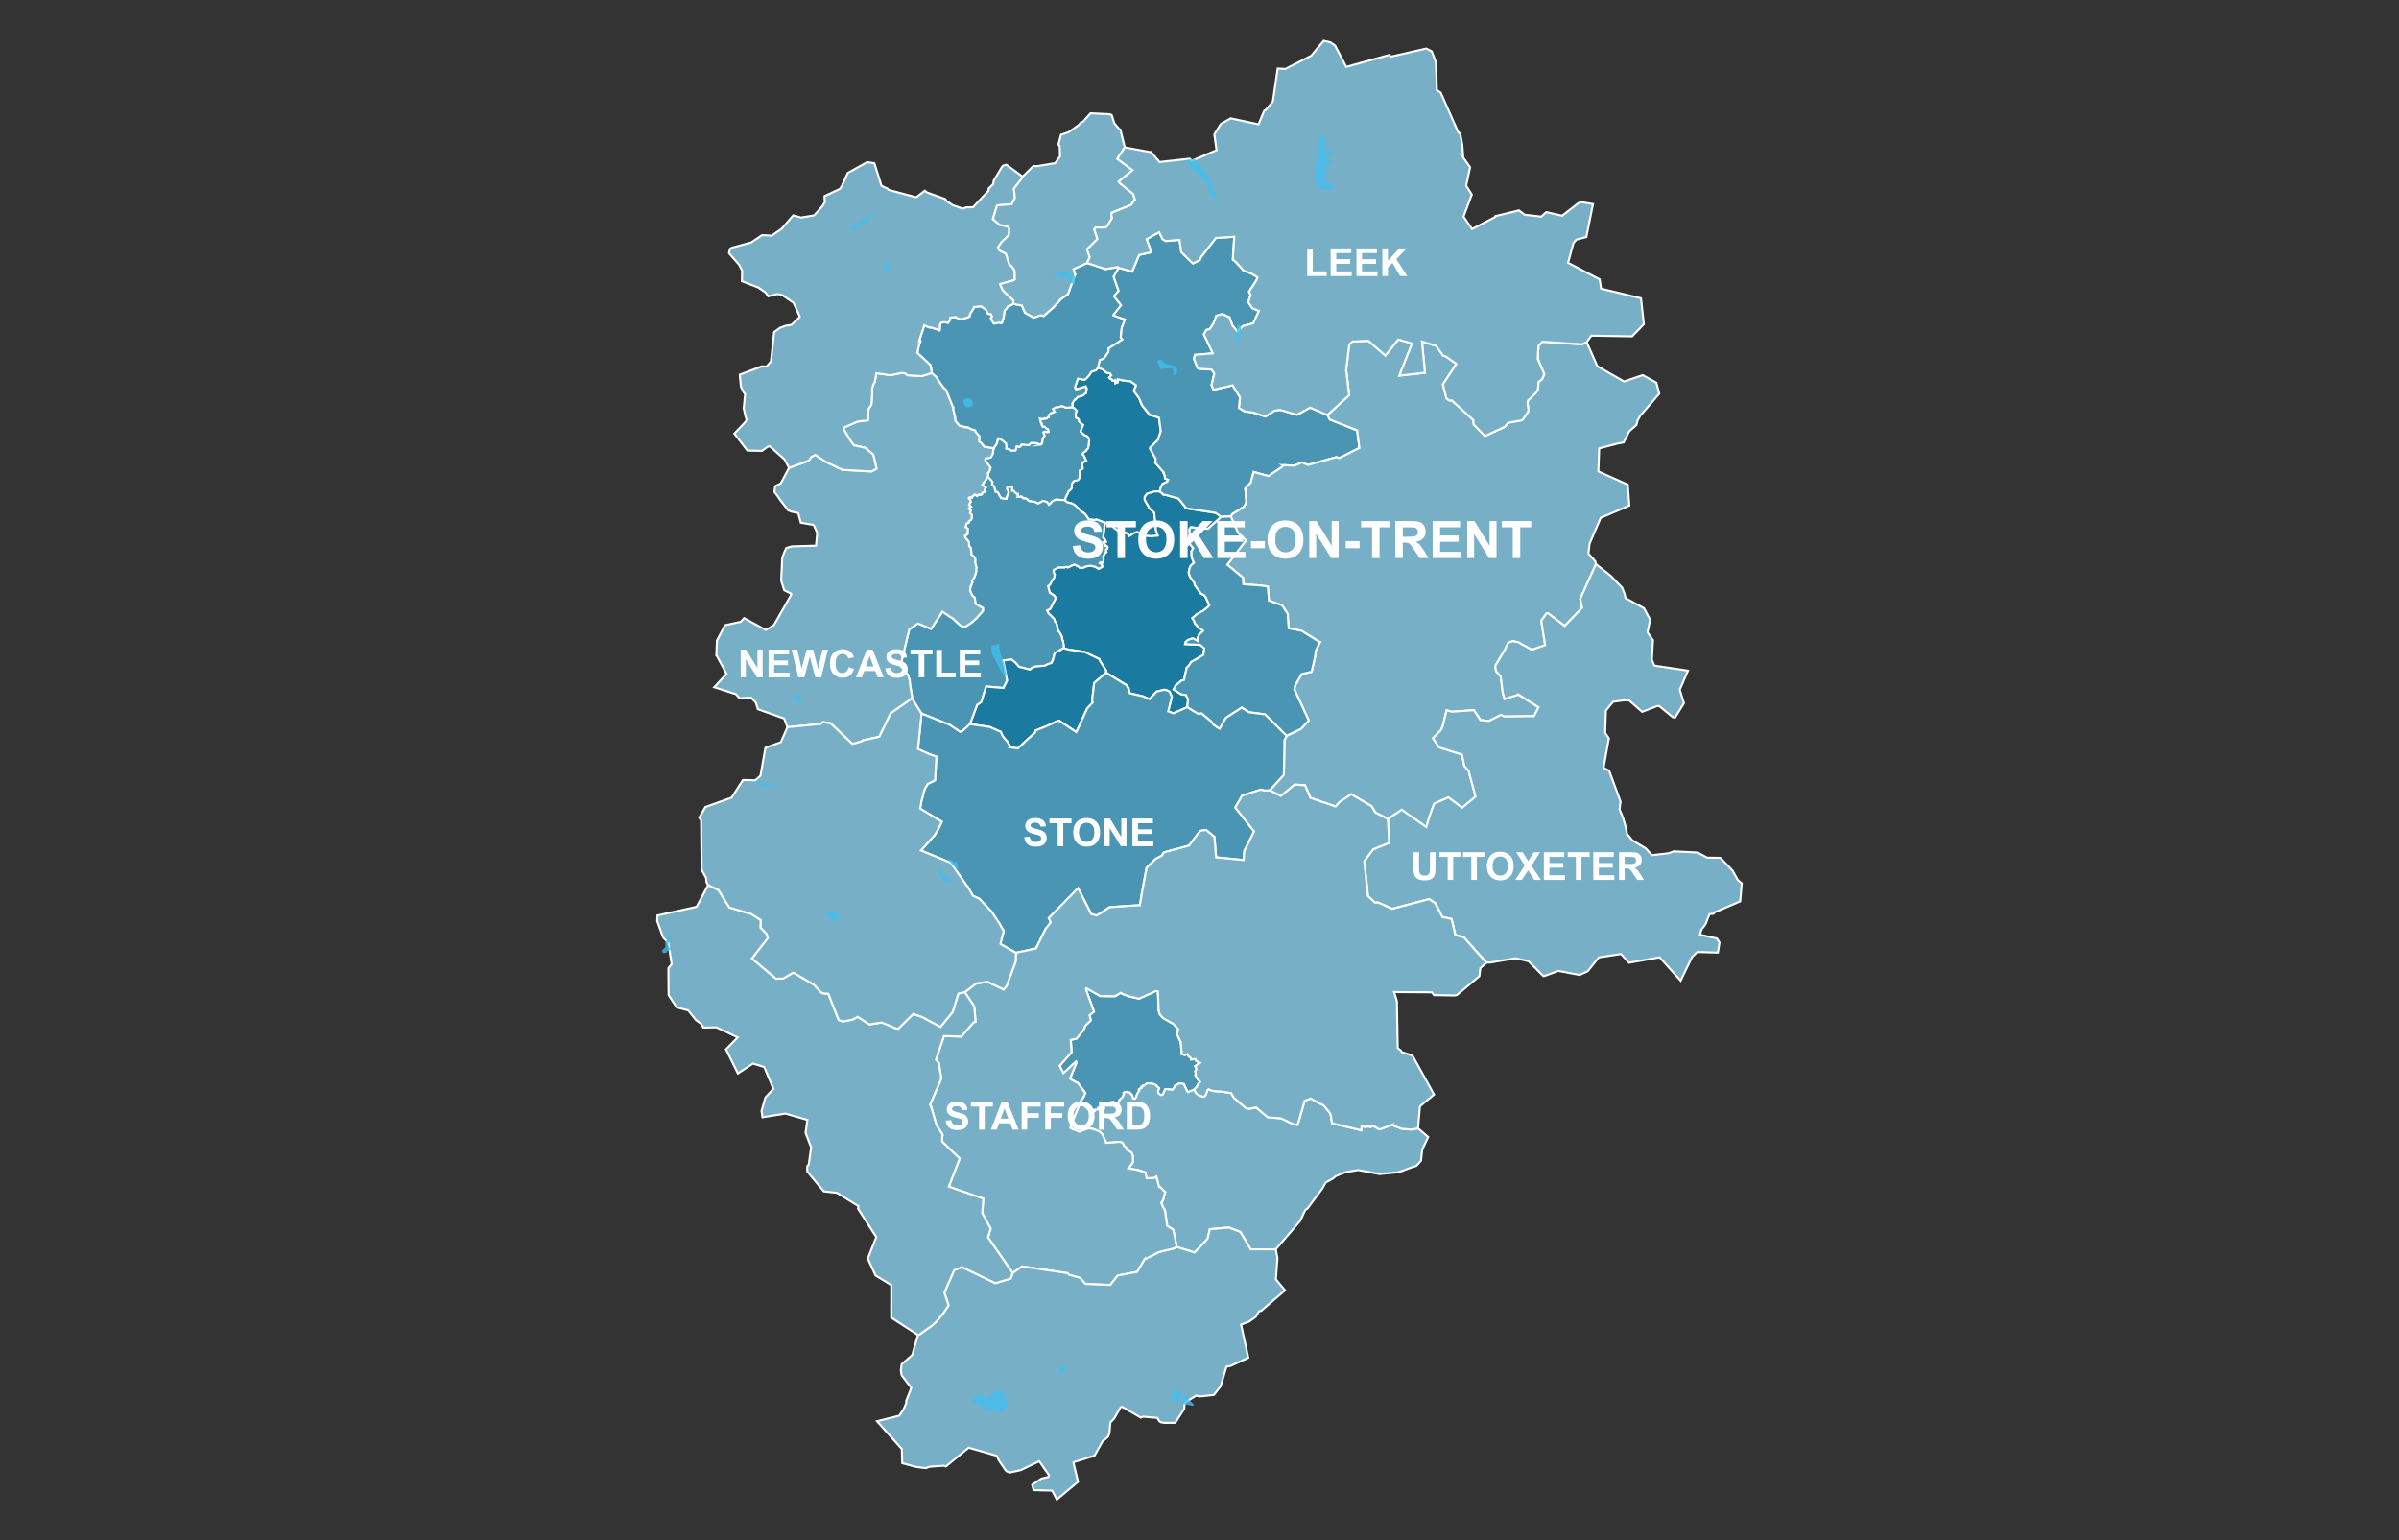 <?xml version="1.0" encoding="UTF-8"?><svg id="cars-clouds" xmlns="http://www.w3.org/2000/svg" width="380" height="244" viewBox="0 0 380 244"><rect x="0" y="0" width="380" height="244" fill="#333333" stroke="none"/><defs><style>.cls-1{fill:#1b7aa0;}.cls-1,.cls-2,.cls-3{stroke:#fff;stroke-miterlimit:10;stroke-width:.325px;}.cls-4{isolation:isolate;}.cls-5{fill:#fff;}.cls-5,.cls-6{stroke-width:0px;}.cls-2{fill:#4995b3;}.cls-6{fill:#42beee;opacity:.8;}.cls-3{fill:#76afc6;}</style></defs><g id="districtpaths"><path id="ST-01_districtpath" class="cls-2" d="m164.713,70.425l.064-.025.182-.142.107-.114.095-.714.298-.365-.2-.587.294-.103.078.034.172.033.285-.026-.088-.412-.161-.086-.028.001-.034.007-.352-.343-.179.053-.074-.022-.036-.09-.16-.217.033-.208-.059-.035-.104-.136-.121-.633.519.11.061-.046.476-.083.203-.177.152-.018-.014-.276.305-.377.041-.012.044.031.542-.227-.288-.433.448-.261.608-.084.363-.157.004.002.046.039.688.262.134-.03.711-.056.049-.013.362.176.4.409-.179.435.03.611.442.27.086.4.009.009.624.518-.422,1.05.642.575.036.025.221.048.311.241.03.107.133.311-.071.75.025.106-.083.215-.032.271-.22.199-.087.208-.407.277-.178.227.005.031.235.254.346.778-.441.223-.211.251.094.772-.409.272-.082.036-.007.009.066.753-.057.12-.031.125.011.156-.124.245-.182.147-.558.101-.343.452-.027.624.01.064-.075.115-.068.073-.365.316-.369.805-.085.137-.065.236-.004.21-1.51-.078-.01-.003-.555.277-.001.003-.088.06-.114.217-.305.258-.272-.364-.05-.042-.547-.205-.127.011-.012.015-.703.395h-.003l-.649-.311-.247.029-.112-.021h-.001l-.288-.07-.164-.015-.331-.342-.307-.104-.096.041-.213-.034-.087-.127-.053-.101-.206-.071-.045.004-.056.07-.408.01-.001-.484-.129-.002-.233-.153-.259-.335-.257-.017.039-.593-.731-.043-.127.33.318.546-.096.243-.035.025-.066.062-.188.723-.002.004-.04.015-.815-.128-.18-.31-.016-.008-.329-.602-.124-.072-.222-.009-.256-.89-.31-.22.055-.479-.434-.523-.261-.179-.007-.696.2-.202.214-.664-.84-1.123.015-.121.036-.202.798-.143.333-.536.145-.963.026-.01.512-.783.051-.411.173-.368.656.34.587.521.042.567-.023.222.581.139.198.183.661-.042.127-.368.009-.219.121-.092.36.142.082-.047.066-.024.013-.016.133-.269.039-.045.458.046.034-.016.292.043.412.029.219-.264.084-.08.006-.001.763.009.228.036.418.217Z"/><path id="ST-02_districtpath" class="cls-1" d="m181.348,78.692l-.031.472.021.044.763,1.34.757.688-.004.19.063.642.041.237.151,1.699.299.847-.112.022-.924.076-1-.067-1.196-.579-.377.068-.927.552-.144-.226-.154-.183-.013-.012-.938-.293-.463-.035-.157-.154-.496-.35-.161-.162-.134-.186-.03-.021-.577-.307-.105-.038-.147-.074-.339-.086-.243-.077-1.066-.422-.286.081-.962-.085-.558-.832-.429-.327-.284-.183-.012-.017-.268-.325-.416-.392-.276-.225-.41-.223-.709-.181-.319-.202-.026-.139-.003-.015.004-.21.065-.236.085-.137.369-.805.365-.316.068-.073.075-.115-.01-.064.027-.624.343-.452.558-.101.182-.147.124-.245-.011-.156.031-.125.057-.12-.066-.753.007-.009.082-.036.409-.272-.094-.772.211-.251.441-.223-.346-.778-.235-.254-.005-.031.178-.227.407-.277.087-.208.22-.199.032-.271.083-.215-.025-.106.071-.75-.133-.311-.03-.107-.311-.241-.221-.048-.036-.025-.642-.575.422-1.05-.624-.518-.009-.009-.086-.4-.442-.27-.03-.611.179-.435-.4-.409-.362-.176.064-.222-.035-.343.395-.625.11-.014.33-.38.002.001.592-.217.086.013.339-.197.081-.109.241-.141.108-.697-.098-.154-.058-.186-1.505.472-.062-.033-.088-.144-.007-.277.434-1.263,1.02.182.25-.164.512-.541.335-.558.78-.281.295-.376.752.293.671.575.246-.031.093.048.162.043.168.32-.333.332.028.083.251.154.127.019.128.24.05.023.412-.128-.007.486.339-.116.049-.503.781.186.083-.002.719.112.349-.01.928.645.006.096-.344.83.839,1.128.469,1.14,1.226,1.542.179.002,1.273.421.295,2.144-.458,1.376-1.238,1.238-.012.161.891,1.566.002.383-.087.247,1.388,1.577-.058.073.18.346-.004.003.094.538.491.188-.148.294-.788.381-.306.659-.117.529-.764-.018-.01.001-1.241.376-.341.466Z"/><path id="ST-03_districtpath" class="cls-1" d="m178.402,108.514l-3.203-1.949.009-.359-.869-1.325-.227-.477-2.291-1.119-.532-.042-.051-.04-.638-.084-.689-.121-.547-.062-.432-.114-.451-.152.002-.477-.131-.652-.099-.222-.023-.314-.081-.234-.41-.732-.136-.07-.144-.631.017-.1-.151-.485.005-.018-.248-.288-.07-.342-.938-.941-.242-.471.486-.19.016-.017.915-1.769-.309-.406-.667-.423-.266-1.048.188-.132.206-.225.161-.357.004-.023.376-.53.114-.444-.004-.16-.173-.284.016-.358-.001-.02.682-.406.239-.016.005-.001.034.004.053-.01.72.01.213-.101.008-0.0.029.005.257.082.042-.004.013-.003.67-.327.334-.116.671.346.058.043.132.15.395.001.161-.044.189-.096.117-.078.737-.131.277.026.392.11.054.007.059-.013.601.361.562-.321.018-.056-.094-.177-.002-.14-.348-.196.145-.15.345.056.058-.035.067-.342.001-.048.023-.081-.028-.071-.038-.287.014-.058-.008-.124.17-.193.072-.214.262-.226-.093-.212.02-.139.169-.17.036-.008.051-.253-.029-.058-.037-.034-.276-.08-.018-.165.001-.014-.206-.118-.131-.298.422-.091-.206-.457-.043-.017-.127-.135-.048-.022.269-2.377.339.086.147.074.105.038.577.307.03.021.134.186.161.162.496.35.157.154.463.035.938.293.013.012.154.183.144.226.927-.552.377-.068,1.196.579 1.0.067.924-.076.112-.022-.299-.847-.151-1.699-.041-.237-.063-.642.004-.19-.757-.688-.763-1.34-.021-.044.031-.472.341-.466,1.241-.376.01-.001.764.018.213.142.38.357.157-.013,2.201.608,1.164,1.443-.005.101,4.737.737.897.631-2.111,1.906-2.718-.244-.211.308.042.738-.214,1.137.138.359.638.777-.289.484.028.798.03.168.284.751.069.098-.536.464-.214.561-.097.556.178.561.119.194.002.001.632.891.025.267.016.035,1.003,1.379.409.163.293.331.596,1.349-.089.072-.085.115-.118.11-.755.596-.544.264-.448.3-.04.015-.617.551.296.433.077.355.01.008.102.143.141.085.367.505.105.082.086.009.502.326.024.066-.625.55-.207.508-.029.543-.718-.406-.398.081-.409.163-.385.338-.085.321,2.404.116.642.565-.157,1.035-1.704,1.013-.224.096-.381.621-.319.284-.439,1.952-.359.077-.954.781-.332.646,1.251.783.687.077.364.733-.144,1.215-2.189.968-.818-.316.566-2.3-.365-.841-.612-.258-.177-.021-1.26.302-1.105,1.186-1.114-.462-2.003-.456-.24-.747-.332-.575Z"/><path id="ST-04_districtpath" class="cls-2" d="m161.188,78.735l.408-.01.056-.07.045-.004.206.071.053.101.087.127.213.034.096-.041.307.104.331.342.164.015.288.07h.001l.112.021.247-.029.649.311h.003l.703-.395.012-.015.127-.011.547.205.05.042.272.364.305-.258.114-.217.088-.06.001-.003.555-.277.01.003,1.51.078.003.015.026.139.319.202.709.181.41.223.276.225.416.392.268.325.012.017.284.183.429.327.558.832.962.085.286-.081,1.066.422.243.077-.269,2.377.048.022.127.135.043.017.206.457-.422.091.131.298.206.118-.001.014.018.165.276.08.037.034.029.058-.051.253-.036.008-.169.17-.02.139.093.212-.262.226-.072.214-.17.193.008.124-.014.058.038.287.028.071-.023.081-.001.048-.067.342-.058.035-.345-.056-.145.15.348.196.002.14.094.177-.018.056-.562.321-.601-.361-.059.013-.054-.007-.392-.11-.277-.026-.737.131-.117.078-.189.096-.161.044-.395-.001-.132-.15-.058-.043-.671-.346-.334.116-.67.327-.013.003-.042.004-.257-.082-.029-.005-.008 0-.213.101-.72-.01-.053.01-.034-.004-.005.001-.239.016-.682.406.001.02-.016.358.173.284.004.16-.114.444-.376.53-.004.023-.161.357-.206.225-.188.132.266,1.048.667.423.309.406-.915,1.769-.016.017-.486.19.242.471.938.941.07.342.248.288-.005.018.151.485-.017.1.144.631.136.07.41.732.081.234.023.314.099.222.131.652-.002.477-1.416.786-.08.285-.034.171-.149.585-.249.538-.291.082-.374.143-.516.252-.222-.024-1.195.12-.43.165-.387.31-1.726-.447-.621-.693-.545-.462-1.341.142.626,3.164-.577,1.208-2.745-.249-.773,2.477-.425.304-.206.12-1.145,3.053-1.242,1.115-.328.125-1.651-1.114-4.463-1.792-.528-.809-.981-1.587.013-.129-.39-2.466.022-.138-.255-.892-1.218-1.581,1.373-5.712,1.385-.954,2.089.859,1.793-2.742,1.264.877.382.192,1.074,1.023.359.229.482.145.02-.031.893-.582,1.016-.884.096-.162.818-.904.002-.461-1.18-.689-.108-.933-.415-.37-.321-.709.026-.568.334-.802-.052-.188-.033-.089.392-.495.307-.924-.021-.444.051-.121.004-.063-.214-.833-.006-.011.031-.312-.047-.437-.615-.517.046-.333-.125-.719-.015-.037-.109-.072-.115-.207.001-.545-.649-.816-.013-.222.421-.259.024-.861-.334-.226 0-.018.012-.024.135-.551.336-.127.03-.253.359-.203.098-.4-.001-.097.016-.03-.01-.265-.293-.288.004-.037.169-.434-.267-.102-.078-.136.136-.165.107-.085.088-.035-.299-.282.005-.02.045-.052.044-.209.176-.213-.002-.002-.118-.372-.104-.041-.099-.145.036-.098.177-.092.308.075.019-.159.354-.244.025-.089.151.024.232.214.278-.242.105.004.04.058.332-.063.116-.234-.014-.042.47-.186-.115-.238.009-.055.186-.332-.583-.389.007-.02.347-.502.085-.064.308-.502.176-.128.261.179.434.523-.055.479.31.22.256.89.222.009.124.072.329.602.016.008.18.31.815.128.04-.015.002-.004.188-.723.066-.062.035-.025.096-.243-.318-.546.127-.33.731.043-.039.593.257.017.259.335.233.153.129.002.001.484Z"/><path id="ST-05_districtpath" class="cls-3" d="m152.947,67.675l.319-.007.681.364.127.005.404.136.08.255.6.662-.007.461-.026.365.279.204.082.075.436.553.006.015,1.457.221-.145.963-.333.536-.798.143-.036.202-.015.121.84,1.123-.214.664-.2.202.007.696-.176.128-.308.502-.085.064-.347.502-.007.02.583.389-.186.332-.009.055.115.238-.47.186.014.042-.116.234-.332.063-.04-.058-.105-.004-.278.242-.232-.214-.151-.024-.025.089-.354.244-.019.159-.308-.075-.177.092-.036.098.099.145.104.041.118.372.002.002-.176.213-.044.209-.045.052-.005.02.299.282-.088.035-.107.085-.136.165.078.136.267.102-.169.434-.004.037.293.288.01.265-.016.03.001.097-.098.4-.359.203-.03.253-.336.127-.135.551-.012.024-0.0.018.334.226-.024.861-.421.259.013.222.649.816-.001.545.115.207.109.072.015.037.125.719-.046.333.615.517.047.437-.031.312.006.011.214.833-.004.063-.051.121.021.444-.307.924-.392.495.033.089.052.188-.334.802-.026.568.321.709.415.37.108.933,1.18.689-.002.461-.818.904-.096.162-1.016.884-.893.582-.02.031-.482-.145-.359-.229-1.074-1.023-.382-.192-1.264-.877-1.793,2.742-2.089-.859-1.385.954-1.373,5.712,1.218,1.581.255.892-.022.138.39,2.466-.013.129-3.38,2.356-1.8,3.73-2.581.548-.251.189-1.439.4-3.44-3.284-1.244-.185-.374.298-5.242.508-.498-1.367-4.19-1.487-.301-1.021-.774-.824-1.818.114-.561-.644-3.445-1.099,1.956-2.119-1.548-2.86-.068-.035.095-2.396,1.281-2.411,2.504-.559.514-.573,3.433,1.875.455-.242.854-.561,2.744-4.818-.046-.114-1.087-.562-.479-1.51.172-3.639.33-.879.302-.648.843-.26,3.871-.121.185-2.031-.503-1.12-.097-.136-1.992-.34-.424-1.536-.555-.096-.058-.039-.487-.091-.476-.2-1.235-1.6-.608-.889-.341-.42.114-.91.892-.453,1.308-2.464,3.12-1.141.43-.596.623-.334,1.601,1.09,2.353,1.129.026.003.166.05.106.102,4.651.271.774-.436-.183-.895-.332-1.348-1.287-1.087-1.732-.363-.557-.694-1.076-1.819.063-.344,2.051-.892.189-.049,1.502-.17.128-1.861.375-.504.063-.162.141-1.944-.04-.506.156-.542.013-.112.265-.465.25-1.38,2.227.321,1.799-.373.124.025.283.04.243.077.228.236,2.299.143,1.585-.506.696.617.626.959.186.243.001.013.314.462.438.387,1.066,2.68.107.064-.024.417.247.986.019.035.088.791.077.055.005.002.562.652.876.182.057.051Z"/><path id="ST-06_districtpath" class="cls-2" d="m165.303,66.358l-.061.046-.519-.11.121.633.104.136.059.035-.033.208.16.217.036.09.074.022.179-.053.352.343.034-.007.028-.001.161.086.088.412-.285.026-.172-.033-.078-.034-.294.103.2.587-.298.365-.095.714-.107.114-.182.142-.064.025-.418-.217-.228-.036-.763-.009-.006.001-.084.08-.219.264-.412-.029-.292-.043-.034.016-.458-.046-.039.045-.133.269-.013.016-.066.024-.082.047-.36-.142-.121.092-.009.219-.127.368-.661.042-.198-.183-.581-.139.023-.222-.042-.567-.587-.521-.656-.34-.173.368-.051.411-.512.783-.026.01-1.457-.221-.006-.015-.436-.553-.082-.075-.279-.204.026-.365.007-.461-.6-.662-.08-.255-.404-.136-.127-.005-.681-.364-.319.007-.057-.051-.876-.182-.562-.652-.005-.002-.077-.055-.088-.791-.019-.035-.247-.986.024-.417-.107-.064-1.066-2.68-.438-.387-.314-.462-.001-.013-.186-.243-.626-.959-.696-.617-.193-1.222-2.11-1.949.286-1.333.22-.524-.137-.276.742-2.26.854.371.115-.052,1.277.406.152.098.037-.053.052-.888.024-.071.175-.221.476-.088.598.111.315-.46.012-.361.819-.093.106.033.146.114.698.228.976-.3.341-.153.072-.418.558-.865.071-.225,1.114-.117.699.497.132.137.235.536.042.025.323.046.082-.022.009.006.235.407-.198.256.165.267-.025.098.328.476.044.02.802-.171.295.107.149-.08.228-.752.031-.059.105-.88.1-.299.176-.162.298-.415.541-.236.122-.088.207-.112.384.108.963.175.291.71.246.472,1.337.747,1.124-.394.43.131.023-.017,1.497-1.313,1.076-1.159-.018-.082,1.28-.885,1.156-3.158-.277-.8,2.095-.943.049-.053,2.938.978,1.97-.336.133.14-.817,1.406.789,2.249-.627.712-.051.224.001.002,1.078,1.316-1.242,1.594.004.026,1.835.647-.395,1.066-.088.056-.185,1.716.265.349-2.196,1.398.025.267-.053.342-.733,1.018-.611.224-.287,1.197-.295.376-.78.281-.335.558-.512.541-.25.164-1.02-.182-.434,1.263.007.277.088.144.062.033,1.505-.472.058.186.098.154-.108.697-.241.141-.081.109-.339.197-.086-.013-.592.217-.002-.001-.33.38-.11.014-.395.625.035.343-.064.222-.049.013-.711.056-.134.03-.688-.262-.046-.039-.004-.002-.363.157-.608.084-.448.261.288.433-.542.227-.044-.031-.041.012-.305.377.014.276-.152.018-.203.177-.476.083Z"/><path id="ST-07_districtpath" class="cls-3" d="m145.671,53.776l.137.276-.22.524-.286,1.333,2.11,1.949.193,1.222-1.585.506-2.299-.143-.228-.236-.243-.077-.283-.04-.124-.025-1.799.373-2.227-.321-.25,1.38-.265.465-.013.112-.156.542.04.506-.141,1.944-.063.162-.375.504-.128,1.861-1.502.17-.189.049-2.051.892-.063.344,1.076,1.819.557.694,1.732.363,1.287,1.087.332,1.348.183.895-.774.436-4.651-.271-.106-.102-.166-.05-.026-.003-2.353-1.129-1.601-1.09-.623.334-.43.596-3.12,1.141-.702-1.338-2.383-2.114-.381.171-.824.592-2.299-.053-2.066-2.684,1.737-1.847.205-.324-.175-.531-.285-1.304.217-2.258-.265-.338-.399-.87-.176-1.867,3.492-1.319.743.038.704-.827.51-4.642.93-.684.938-.334.856-.126,1.164-1.079.177-.207-.995-2.197-1.868-1.291-.713-.097-1.435.349-.459-.632-1.01-.69-.013-.034-2.68-1.034.031-1.662-.487-.952-1.588-1.823.14-.665.305-.208,3.076-.836,1.732-1.166,1.492.1,1.647-1.136.014-.036,1.761-2.046,1.257.347,2.066-.349,1.31-1.471.194-.344.209-.302-.068-.475-.005-.455,2.481-1.171.25-.435.955-2.081.026-.01h.003l3.051-1.693,1.129.18,1.121,3.558,1.018.495.084.162,4.399,1.173,1.386-1.043.323.284,2.908,1.049.193.305.986.661,1.601.552.448-.176.038-.027,1.124-.034,2.45-2.601.011-.356.744-.71.048-.502,1.325-2.217.236-.223.472-.114,2.569,1.887-.002.026-.373.588-1.012,1.3.165,1.466-.521.996-2.251.179-.113.178-.602,1.993,1.045.917,1.291.232.249.353-.041,1.008-1.189,1.169-.531.794.216.475.212.124.733.35.07.056.546,1.685.009.007.408.366.305.427.128.438.018,1.149-.22.169-2.119.573.413.984,1.699,1.605.002.528-.207.112-.122.088-.541.236-.298.415-.176.162-.1.299-.105.88-.031.059-.228.752-.149.08-.295-.107-.802.171-.044-.02-.328-.476.025-.098-.165-.267.198-.256-.235-.407-.009-.006-.082.022-.323-.046-.042-.025-.235-.536-.132-.137-.699-.497-1.114.117-.071.225-.558.865-.072.418-.341.153-.976.3-.698-.228-.146-.114-.106-.033-.819.093-.012.361-.315.46-.598-.111-.476.088-.175.221-.024.071-.052.888-.037.053-.152-.098-1.277-.406-.115.052-.854-.371-.742,2.26Z"/><path id="ST-08_districtpath" class="cls-3" d="m160.73,43.104l-.128-.438-.305-.427-.408-.366-.009-.007-.546-1.685-.07-.056-.733-.35-.212-.124-.216-.475.531-.794,1.189-1.169.041-1.008-.249-.353-1.291-.232-1.045-.917.602-1.993.113-.178,2.251-.179.521-.996-.165-1.466,1.012-1.3.373-.588.002-.026,1.69-1.671.473-.001.055.026,2.932-.49.648-.911.122-.142-.051-1.583-.196-.314.39-1.544,1.196-.391,1.632-1.164.371-.422.276-.064,1.212-1.356,3.062.146.297.128.413,1.308.763.894.199.103.695,2.812-1.187,1.808,2.42,1.808-2.201,1.8.244.295,2.057,1.679.299.961-.188.11-.424.648-3.091,1.256-.05.312.007.111.107.399-.743,1.273-.302.238-1.565-.001-.221.294.512,1.542-1.668,1.639.451,1.196-.442.94-.049.053-2.095.943.277.8-1.156,3.158-1.28.885.018.082-1.076,1.159-1.497,1.313-.023.017-.43-.131-1.124.394-1.337-.747-.246-.472-.291-.71-.963-.175-.384-.108-.002-.528-1.699-1.605-.413-.984,2.119-.573.22-.169-.018-1.149Z"/><path id="ST-09_districtpath" class="cls-2" d="m203.334,73.689l-.261.271-2.154,1.459-2.347-.653-.455,1.698-.864.915.183,2.154-.339.716-1.874,1.176-.273.389-1.503.06-.897-.631-4.737-.737.005-.101-1.164-1.443-2.201-.608-.157.013-.38-.357-.213-.142.117-.529.306-.659.788-.381.148-.294-.491-.188-.094-.538.004-.003-.18-.346.058-.073-1.388-1.577.087-.247-.002-.383-.891-1.566.012-.161,1.238-1.238.458-1.376-.295-2.144-1.273-.421-.179-.002-1.226-1.542-.469-1.14-.839-1.128.344-.83-.006-.096-.928-.645-.349.01-.719-.112-.083.002-.781-.186-.049.503-.339.116.007-.486-.412.128-.05-.023-.128-.24-.127-.019-.251-.154-.028-.083.333-.332-.168-.32-.162-.043-.093-.048-.246.031-.671-.575-.752-.293.287-1.197.611-.224.733-1.018.053-.342-.025-.267,2.196-1.398-.265-.349.185-1.716.088-.056.395-1.066-1.835-.647-.004-.026,1.242-1.594-1.078-1.316-.001-.002.051-.224.627-.712-.789-2.249.817-1.406,2.122.588,1.087-2.63,1.746-.387.082-.374-.63-1.733,1.979-1.121.533,1.1.507.315,2.19-.196.285,1.944,1.845,1.79,1.077-.513.056-.302,2.499-3.216,2.906-.197-.22,3.626.437.342.933,1.011.233.305.131.099.748.272.432.181.626.35.358.248-.129.421-1.2,1.843.241.529-.359,1.125.638.981,1.036.415-.897,1.966-1.601.418-.945.892-.779-1.017-.429-1.234-1.138-.52-.959.276-.405,1.133-.64.975-.535.139-.388.694,1.419,3.002-2.834.241-.153.636.57,1.444.195.127,2.028.12.424.628-.434,1.855.32.724,3.018-.706,1.187,1.921-.062.483-.011.408-.122.757.909.555,1.307.18,1.994.639,1.43-.932.891-.124,2.666.773,2.102-1.129,2.727,1.181.36.698,4.336,1.726.368,2.79-3.244,1.628-.408-.176-4.512,1.245-.906-.411-1.26.52-1.668-.083Z"/><path id="ST-10_districtpath" class="cls-3" d="m209.074,101.744l-2.891-1.808-2.051-.401-.142-1.755.012-.489-.921-1.402-2.085-.739-.18-2.23-1.031-.154-2.842-.22-.066-1.042-2.483-2.05,2.97-3.838-1.255-1.206-1.157-2.596.273-.389,1.874-1.176.339-.716-.183-2.154.864-.915.455-1.698,2.347.653,2.154-1.459.261-.271,1.668.083,1.26-.52.906.411,4.512-1.245.408.176,3.244-1.628-.368-2.79-4.336-1.726-.36-.698,3.438-3.165-.449-3.811-.041-.044.509-4.172.508-.472,2.511-.109,2.704,2.345,2.032-2.546,2.196.636-2.014,5.088,4.05-.449-.477-4.952,2.267.693.067.096,1.034,1.457.383.1,1.714,1.198-2.141,3.243.549,2.197.433.347.439.004,3.386,3.089.071.72,1.775,1.821,3.141-1.452.542-.638,2.101-.386.24-.162.888-1.32-.162-1.318-.02-.087.169-.366.257-.214.882-.869.295-.413.122-.621.011-.717.037-.019.531-.375.366-.847-.997-2.336-.034-.038.112-2.097.633-.661,6.253.412.755-.333,1.674,3.794,4.227,2.432,2.97-1.004,2.159,1.192.461,1.748-3.041,3.53-.397.728-.177.694-1.131.996-.889,1.771-.973.183-2.906.76-.137,3.651,4.668,2.1.245,3.316-4.543,1.944-1.753,4.075-.19,1.579,1.085,1.223.117.443-2.497,5.504.304,1.423-2.767,2.866-2.671-2.024-.17.007-.862,1.186.616,3.877-2.109.731-2.235-1.216-.837-.144-.684.264-.469,1.014-1.558,2.626.075.683.025.148.753.845-.004.038.336,2.578.272.947,2.208-.683,3.176,2.014-.721,1.409-4.73.06-.473-.274-1.929.978-1.355-.142-1.022-1.567-3.492.246-.843-.228-.6,2.481-.295.661-1.253,1.286.953,1.443,3.632,1.135.381,1.792.792.958-.042.168,1.029,3.742-2.128,1.778-2.19-1.651-2.252,1.006-.77,2.136-.475,1.569-3.885-2.738-2.175,1.447-1.996-1.018-.613-1.014-3.214-1.898-1.834,1.224-.644.725-3.979-1.368-.859-1.994-1.625-.114-2.195,1.803-1.786-.875,2.248-2.476.103-5.54.07-.07.258-.569,2.287-1.101,1.224-1.326-2.279-4.926.14-.654,1.002-1.762,1.593-.367.548-2.407.087-.876.68-1.394Z"/><path id="ST-11_districtpath" class="cls-2" d="m204.132,99.534l2.051.401,2.891,1.808-.68,1.394-.087.876-.548,2.407-1.593.367-1.002,1.762-.14.654,2.279,4.926-1.224,1.326-2.287,1.101-3.406-3.384-2.573-.348-1.109-.726-2.51,1.608-.993,1.731-.143-.066-.814-.544-.339-.471-.168-.156-1.414-1.181-.54.075-1.73-1.06.144-1.215-.364-.733-.687-.077-1.251-.783.332-.646.954-.781.359-.077.439-1.952.319-.284.381-.621.224-.096,1.704-1.013.157-1.035-.642-.565-2.404-.116.085-.321.385-.338.409-.163.398-.081.718.406.029-.543.207-.508.625-.55-.024-.066-.502-.326-.086-.009-.105-.082-.367-.505-.141-.085-.102-.143-.01-.008-.077-.355-.296-.433.617-.551.04-.015.448-.3.544-.264.755-.596.118-.11.085-.115.089-.072-.596-1.349-.293-.331-.409-.163-1.003-1.379-.016-.035-.025-.267-.632-.891-.002-.001-.119-.194-.178-.561.097-.556.214-.561.536-.464-.069-.098-.284-.751-.03-.168-.028-.798.289-.484-.638-.777-.138-.359.214-1.137-.042-.738.211-.308,2.718.244,2.111-1.906,1.503-.06,1.157,2.596,1.255,1.206-2.97,3.838,2.483,2.05.066,1.042,2.842.22,1.031.154.18,2.23,2.085.739.921,1.402-.012.489.142,1.755Z"/><path id="ST-12_districtpath" class="cls-1" d="m166.952,103.912l.034-.171.08-.285,1.416-.786.451.152.432.114.547.062.689.121.638.084.051.04.532.042,2.291,1.119.227.477.869,1.325-.009.359-1.849,1.596-.043.12-.311,2.589.09.42-.867.917-.05.089-1.67,3.686-2.72-1.804-.198.015-1.846.848-1.68.677-.082.308-2.757,2.537-1.139-.163-.503-.899-.689-.782-.381-.8-1.764-.761-3.081-.457,1.145-3.053.206-.12.425-.304.773-2.477,2.745.249.577-1.208-.626-3.164,1.341-.142.545.462.621.693,1.726.447.387-.31.43-.165,1.195-.12.222.024.516-.252.374-.143.291-.082.249-.538.149-.585Z"/><path id="ST-13_districtpath" class="cls-3" d="m231.771,24.945l1.092,1.545-.625,2.922.889,1.411-1.308,3.499,1.366,1.966,3.596-1.888.064-.152,3.754-.914.914.684,2.618.3.799-.716,2.51.573,2.56-1.988.425-.177,1.903.322-1.055,5.218-1.571.412-.467.532-.858,3.14,5.013,2.624.222,1.473,6.317,1.516.455,4.106-1.851,1.931-6.461-.11-.742,1.036-.755.333-6.253-.412-.633.661-.112,2.097.034.038.997,2.336-.366.847-.531.375-.037.019-.011.717-.122.621-.295.413-.882.869-.257.214-.169.366.02.087.162,1.318-.888,1.32-.24.162-2.101.386-.542.638-3.141,1.452-1.775-1.821-.071-.72-3.386-3.089-.439-.004-.433-.347-.549-2.197,2.141-3.243-1.714-1.198-.383-.1-1.034-1.457-.067-.096-2.267-.693.477,4.952-4.05.449,2.014-5.088-2.196-.636-2.032,2.546-2.704-2.345-2.511.109-.508.472-.509,4.172.041.044.449,3.811-3.438,3.165-2.727-1.181-2.102,1.129-2.666-.773-.891.124-1.43.932-1.994-.639-1.307-.18-.909-.555.122-.757.011-.408.062-.483-1.187-1.921-3.018.706-.32-.724.434-1.855-.424-.628-2.028-.12-.195-.127-.57-1.444.153-.636,2.834-.241-1.419-3.002.388-.694.535-.139.64-.975.405-1.133.959-.276,1.138.52.429,1.234.779,1.017.945-.892,1.601-.418.897-1.966-1.036-.415-.638-.981.359-1.125-.241-.529,1.2-1.843.129-.421-.358-.248-.626-.35-.432-.181-.748-.272-.131-.099-.233-.305-.933-1.011-.437-.342.22-3.626-2.906.197-2.499,3.216-.056.302-1.077.513-1.845-1.79-.285-1.944-2.19.196-.507-.315-.533-1.1-1.979,1.121.63,1.733-.082.374-1.746.387-1.087,2.63-2.122-.588-.133-.14-1.97.336-2.938-.978.442-.94-.451-1.196,1.668-1.639-.512-1.542.221-.294,1.565.001.302-.238.743-1.273-.107-.399-.007-.111.05-.312,3.091-1.256.424-.648.188-.11-.299-.961-2.057-1.679-.244-.295,2.201-1.8-2.42-1.808,1.187-1.808,4.091.759.065-.021,1.364,1.582,4.742-.525.383.318,3.885-1.665-.341-2.52,1.018-1.636,1.571-.889,4.409.952.894-2.148.303-.189,1.075-1.285.763-5.215,1.199.062,4.105-2.089,1.982-2.379,1.043.241.755.511,1.777,3.388,6.798-1.884.296.254,5.578-1.272.868.436.666,1.756.144,4.396.608.387,2.778,6.278.317.205.333,1.848.142,1.949Z"/><path id="ST-14_districtpath" class="cls-3" d="m240.524,110.034l-2.208.683-.272-.947-.336-2.578.004-.038-.753-.845-.025-.148-.075-.683,1.558-2.626.469-1.014.684-.264.837.144,2.235,1.216,2.109-.731-.616-3.877.862-1.186.17-.007,2.671,2.024,2.767-2.866-.304-1.423,2.497-5.504,2.361,1.882,1.795,1.851.391,1.002.139.662,2.914,1.575.979,1.822-.405,1.973.009.052.846,1.24-.171,3.119.396.888.013.019,5.308.797-1.303,3.018.66,2.115-.05.108-1.352,2.187-.331-.045-2.198-1.802-.353.043-2.33.895-2.051-1.794-.483-.023-.557.025-1.52.198-1.137,1.403-.116,3.529.587.858-.817,4.574.059.16.797.374,1.814,4.918-.156,1.213.003.004.569,1.422.427,1.443.204,1.115.169.142.619.766,2.162,1.306.97,1.075,2.645-.302.832-.305,3.783.191,1.484.807,2.101.034,1.935,2.021.831,1.506.62.515-.248,2.854-4.044,1.734-.187.236-.629.039-.663,1.662-.616.806-.251.876.407.01,2.299.513.409.645-.259,1.588-3.273-.09-.805.786-1.819,3.755-3.327-3.698-4.866.859-1.248-1.385-3.52.54-1.77,2.211-1.284.564-3.354-.637-2.257.826-.137-.018-2.328-2.346-2.047-.468-4.019.686-.547-.014-.054.029-3.564-4.012-1.363-.386-.595-2.528-1.447-.309-1.154-2.201-.931-.647-5.893,1.554-2.175-.998-.53.005-1.114-1.02-.592-5.538,1.425-1.906,2.513-.997-.175-3.785,2.175-1.447,3.885,2.738.475-1.569.77-2.136,2.252-1.006,2.19,1.651,2.128-1.778-1.029-3.742.042-.168-.792-.958-.381-1.792-3.632-1.135-.953-1.443,1.253-1.286.295-.661.6-2.481.843.228,3.492-.246,1.022,1.567,1.355.142,1.929-.978.473.274,4.73-.06.721-1.409-3.176-2.014Z"/><path id="ST-15_districtpath" class="cls-2" d="m160.078,118.401l1.139.163,2.757-2.537.082-.308,1.68-.677,1.846-.848.198-.015,2.72,1.804,1.67-3.686.05-.089.867-.917-.09-.42.311-2.589.043-.12,1.849-1.596,3.203,1.949.332.575.24.747,2.003.456,1.114.462,1.105-1.186,1.26-.302.177.021.612.258.365.841-.566,2.3.818.316,2.189-.968,1.73,1.06.54-.075,1.414,1.181.168.156.339.471.814.544.143.066.993-1.731,2.51-1.608,1.109.726,2.573.348,3.406,3.384-.258.569-.07.07-.103,5.54-2.248,2.476-.876.021-.483-.164-2.993.967-1.091,1.878,2.985,3.802-1.554,3.097-.097,1.432-4.375-.429-.261-3.248-1.3-1.078-.558.057-.426.111-1.744,2.3-3.971,1.066-.335.539-.94.474-1.445,1.407-.031.059-.788,4.24-.264,1.68-.213-.019-4.585.303-1.362.913-.737.406-.832-.254-2.061-4.066-4.639,4.72.308.701-.795.975-1.549,3.146-3.188.692-2.413-1.377-.022-.112.516-1.945-.706-1.243-1.145-1.721-.286-.345-1.756-1.844-.982-.433-.851-1.506-.075-.009-2.594-3.724-4.734-1.952,2.182-2.42.568-.946.559-1.187-3.424-2.083.223-1.238.501-1.87.502-.817,1.131-.552.218-3.763-1.12-.382-1.802-.816.575-5.62,4.463,1.792,1.651,1.114.328-.125,1.242-1.115,3.081.457,1.764.761.381.8.689.782.503.899Z"/><path id="ST-16_districtpath" class="cls-2" d="m182.396,171.61l-.135.052-.072-.019-.51-.021-.187.148-.054.016-.127.143-.301.051-.013.015.027.099-.018.031-.03.029-.147.019.036.137-.022.031-.391.172-.05.056.07.158-.34.589-.012.008-.2.565-.115.161-.321-.006-.155-.529-.428-.454-.157.073-.271-.154-.265.003-.246.159.077.252-.108.13-.04.161-.163.235-.053.009-.401.381.035.115-.218.497-.393.015-.151-.234-.153-.129-.387.045-.059.118-.442.034-.162.294-.768-.241.244.573.095.107.006.015-.139.308-.093.029-.126-.23-.151-.115-.125.084-.323-.101-.045.272-.564.068.04.206-.502.196-1.793-1.705.003-.017.476-.617.34-.739-1.207-1.626-.263-.099-.959-.547,1.022-2.546-.005-.039-.057-.137-2.009,1.832-.608-1.154,1.875-2.107.012-.085-.027-.703-.092-1.207.939-.218,1.048-1.304.193-.352.077-.315.929-.915-.207-.801.711-.576-1.28-3.508.067-.208,2.208,1.253,2.325.025.923-.555.255.18.878.345,1.75.415,2.385-1.076.18-.133.425.025.143,3.173.173.5.482.556,1.734.999.051.106.64.663-.175.819.492,1.078.091.137-.009.061.171,1.871.473.145.411-.157.135.295.398.324.058.248.694-.084.085.289.638.327-.79.524.2.36.01.167-.193.278.099.406-.075.217.361.648.331.305.078.117-.336.352-.213.423-.45.485-.031.005-.952.366-.627-1.308-.69-.111-.689.393-.07.185-.306.446-.897-.077-.023-.008-.248-.014-.38.864-.055.051-.296.029-.405-.343.002-.335.167-.392-.348-.295-.109-.198-.759-.304Z"/><path id="ST-17_districtpath" class="cls-3" d="m197.393,175.549l.513.099.842-.175.197-.053,1.874,1.572.063.009,2.028.155,1.781.86.767.193.178-.332,1.021-3.496.953-.358,2.088,1.111.956,1.181.145.36.2,1.27,4.636,1.114.026-.634.332-.057.194.186.417-.101.346.033.149.053.213-.163.254-.009.874.532.1.01,1.995-.731.057.07,1.445.564,1.55.124,1.025-.191,1.607,1.379-.941,1.998-.194,1.762-.724.796-1.11.377-1.194.461-.498.141-.067.045-2.987.283-3.349-.639-1.975.329-1.605.639-.489.418-1.093.589-.572,1.025-.067.077-2.234,3.009-.376.261-.786,1.7-3.876,4.513-3.977.006-1.627-2.752-1.849-.698-2.997.263-.354,1.512-.474.52-1.068,1.121-.539.529-2.805-.876-.549-2.725-.158-.118-.797-.488-.373-2.518-.252-.36-.218-.535-.111-.219.274-.451.032-.066.32-1.183-.759-.787-.197-.04-.446-1.666-.389.25-1.149.023-.194-.916-.001-.003-1.174-.381-1.513-.263.617-.811.112-.251-.019-.939-.221-.515-.767-.449.001-.009-.054-.245-.05-.099-.296-.256-.257-.46-.063-.037-.304-.118-.18-.013-1.414.129-.042-.015-.395.031-.188-.007-.021.003-.543-1.246-.136-.194-.318-.308-1.074-.442-.501-.072-.114-.005-.414.091-1.147.432-1.089-.445-.262-.091-.065-.103.802-2.15.36-.806.343-.922.059-.235,1.793,1.705.502-.196-.04-.206.564-.068.045-.272.323.101.125-.084.151.115.126.23.093-.029.139-.308-.006-.015-.095-.107-.244-.573.768.241.162-.294.442-.034.059-.118.387-.045.153.129.151.234.393-.015.218-.497-.035-.115.401-.381.053-.009.163-.235.04-.161.108-.13-.077-.252.246-.159.265-.003.271.154.157-.073.428.454.155.529.321.006.115-.161.2-.565.012-.008.34-.589-.07-.158.05-.056.391-.172.022-.031-.036-.137.147-.019.03-.029.018-.031-.027-.099.013-.015.301-.051.127-.143.054-.016.187-.148.51.021.072.019.135-.052.759.304.109.198.348.295-.167.392-.002.335.405.343.296-.029.055-.051.38-.864.248.014.023.008.897.077.306-.446.07-.185.689-.393.69.111.627,1.308.952-.366.031-.005.065.07.367.504.207.172.437.232.157.001.201.099.276-.07.21-.324.214-.648.193-.134.664.27,1.53.102,1.399.236.011.041.418.704,1.869,1.615.063.019Z"/><path id="ST-18_districtpath" class="cls-3" d="m220.536,178.178l-1.995.731-.1-.01-.874-.532-.254.009-.213.163-.149-.053-.346-.033-.417.101-.194-.186-.332.057-.026.634-4.636-1.114-.2-1.27-.145-.36-.956-1.181-2.088-1.111-.953.358-1.021,3.496-.178.332-.767-.193-1.781-.86-2.028-.155-.063-.009-1.874-1.572-.197.053-.842.175-.513-.099-.063-.019-1.869-1.615-.418-.704-.011-.041-1.399-.236-1.53-.102-.664-.27-.193.134-.214.648-.21.324-.276.07-.201-.099-.157-.001-.437-.232-.207-.172-.367-.504-.065-.07.45-.485.213-.423.336-.352-.078-.117-.331-.305-.361-.648.075-.217-.099-.406.193-.278-.01-.167-.2-.36.79-.524-.638-.327-.085-.289-.694.084-.058-.248-.398-.324-.135-.295-.411.157-.473-.145-.171-1.871.009-.061-.091-.137-.492-1.078.175-.819-.64-.663-.051-.106-1.734-.999-.482-.556-.173-.5-.143-3.173-.425-.025-.18.133-2.385,1.076-1.75-.415-.878-.345-.255-.18-.923.555-2.325-.025-2.208-1.253-.067.208,1.28,3.508-.711.576.207.801-.929.915-.077.315-.193.352-1.048,1.304-.939.218.092,1.207.027.703-.012.085-1.875,2.107.608,1.154,2.009-1.832.057.137.005.039-1.022,2.546.959.547.263.099,1.207,1.626-.34.739-.476.617-.003.017-.059.235-.343.922-.36.806-.802,2.15.065.103.262.091,1.089.445,1.147-.432.414-.091.114.005.501.072,1.074.442.318.308.136.194.543,1.246.021-.003.188.007.395-.031.042.015,1.414-.129.18.013.304.118.063.037.257.46.296.256.05.099.054.245-.001.009.767.449.221.515.019.939-.112.251-.617.811,1.513.263,1.174.381.001.003.194.916,1.149-.023.389-.25.446,1.666.197.04.759.787-.32,1.183-.032.066-.274.451.111.219.218.535.252.36.373,2.518.797.488.158.118.549,2.725-.389.244-2.456.594-2.26,1.157 0.0.02-1.17,1.93-3.079.587-1.177,1.493-3.94-.173-.803-.938-1.794-.515-.197-.241-7.24-1.079-1.476,1.063-3.916-5.655.427-1.394-1.339-2.445.166-2.297-5.463-1.909,1.728-4.444-2.783-2.683.019-.663.05-.444-.977-1.552-.845-2.917-.177-.238,1.797-4.17-.392-2.477-.456-.511,1.265-3.759,2.745.079,1.925-2.215.347-.123-.201-2.31-.264-.51-1.251-1.86,1.8-1.38,1.792-.274,2.574,1.226.46-.559,1.436-3.889.03-1.363,3.188-.692,1.549-3.146.795-.975-.308-.701,4.639-4.72,2.061,4.066.832.254.737-.406,1.362-.913,4.585-.303.213.019.264-1.68.788-4.24.031-.059,1.445-1.407.94-.474.335-.539,3.971-1.066,1.744-2.3.426-.111.558-.057,1.3,1.078.261,3.248,4.375.429.097-1.432,1.554-3.097-2.985-3.802,1.091-1.878,2.993-.967.483.164.876-.021,1.786.875,2.195-1.803,1.625.114.859,1.994,3.979,1.368.644-.725,1.834-1.224,3.214,1.898.613,1.014,1.996,1.018.175,3.785-2.513.997-1.425,1.906.592,5.538,1.114,1.02.53-.005,2.175.998,5.893-1.554.931.647,1.154,2.201,1.447.309.595,2.528,1.363.386,3.564,4.012-.955.836-.168,1.294-3.555,2.982-.368.078-3.253-.061-.307-.373-.039-.072-5.977-.039.441,1.449.132,7.427.496.394.137.228,1.47.481.255.108,3.398,6.152-2.237,1.865-.309,3.488-1.025.191-1.55-.124-1.445-.564-.057-.07Z"/><path id="ST-19_districtpath" class="cls-3" d="m181.29,199.55l-0-.02,2.26-1.157,2.456-.594.389-.244,2.805.876.539-.529,1.068-1.121.474-.52.354-1.512,2.997-.263,1.849.698,1.627,2.752,3.977-.006.262,1.414-.248,3.347,1.455,1.73-3.78,3.261-.337.062-.531.886-1.081.771-1.239.455,1.146,5.242-.006.024-2.803,1.282-.658.132-.923,3.104-1.065,1.362-1.854.2-.5.023-.432-.13-1.825,1.13-.088.989-1.426,2.201-1.686.009-.569-.092-.236-.145-.352-.554-2.269-.191-.335.147-2.951-1.705-.241.071-1.036,1.784-.594.623-.142,1.711-.227.534-.626.558-.169.073-1.35,2.389-3.307,1.031-.028.079.728,3.025-3.359,2.808-.739-1.412-2.94-.079-.223-.847,1.458-.976,1.118-.276.088-.262-1.55-2.213-2.902,1.397-1.776.389-.499-.202-.196-.221-1.028-1.517-.007-.005-.318-.703-4.441-1.279-3.616,2.962-.294-.114-2.235.148-.678.232-1.538-.194-2.171-.589-.067-2.256-3.927-4.389,3.517-.879.669-.979.323-.727.143-.382-.048-.209.827-2.113-1.523-1.967-.136-.822.138-.957,1.671-1.454.903-3.18.242-.069,1.932-1.382.413-.341.458-.478,1.008-1.207.79-1.214-.662-2.014,1.552-3.55,1.241-.504,5.289,2.549,2.424-.732.322-.856,1.476-1.063,7.24,1.079.197.241,1.794.515.803.938,3.94.173,1.177-1.493,3.079-.587,1.17-1.93Z"/><path id="ST-20_districtpath" class="cls-3" d="m138.805,195.974l-2.895-4.503.077-.398-3.416-2.104-2.081-.237-2.623-3.15-.002-.831.24-.276.376-2.715-.881-2.296.284-2.058-3.485-.995-3.618.581-.154-1.022.617-2.12,1.259-1.36-1.448-3.45-1.792-.547-2.384,1.561-1.883-3.819,1.855-1.898-3.375-1.592-2.072.037-.328-.579-.839-.608-1.22-1.531-1.832-.476-1.281-1.951-.03-4.263.434-.535.086-.092-.525-3.325-.848-.941-.911-2.541.027-.914,6.209-1.374,1.818-3.436,1.644.768,1.252,2.047.46.681.022.06,3.466,1.013,1.508.974-.031,1.213.933.946.229.674-2.525,3.256,3.816,3.205,1.149-.048,1.484-.887.134-.014,3.235,1.896,1.148,1.243.281.123.845.07,1.641,4.164.004.004.628.213,1.467-.264.898-.46,1.86,1.195,1.974-.312,2.244.95.349.048,2.38-2.35,1.44.504,2.875,1.543,1.934-2.375.899-2.895,1.011-.217,1.251,1.86.264.51.201,2.31-.347.123-1.925,2.215-2.745-.079-1.265,3.759.456.511.392,2.477-1.797,4.17.177.238.845,2.917.977,1.552-.05.444-.019.663,2.783,2.683-1.728,4.444,5.463,1.909-.166,2.297,1.339,2.445-.427,1.394,3.916,5.655-.322.856-2.424.732-5.289-2.549-1.241.504-1.552,3.55.662,2.014-.79,1.214-1.008,1.207-.458.478-.413.341-1.932,1.382-.242.069-4.229-2.748.008-5.157-2.495-1.521-1.233-2.681,1.349-3.393Z"/><path id="ST-21_districtpath" class="cls-3" d="m125.573,154.115l-1.484.887-1.149.048-3.816-3.205,2.525-3.256-.229-.674-.933-.946.031-1.213-1.508-.974-3.466-1.013-.022-.06-.46-.681-1.252-2.047-1.644-.768-.264-.473-.058-.655-.699-1.295-.087-7.849-.306-.396.987-1.709,4.139-1.482,1.802-2.79,1.961.043.816-.728.786-4.422,2.453-.896,1.022-2.362,5.242-.508.374-.298,1.244.185,3.44,3.284,1.439-.4.251-.189,2.581-.548,1.8-3.73,3.38-2.356.981,1.587.528.809-.575,5.62,1.802.816,1.12.382-.218,3.763-1.131.552-.502.817-.501,1.87-.223,1.238,3.424,2.083-.559,1.187-.568.946-2.182,2.42,4.734,1.952,2.594,3.724.075.009.851,1.506.982.433,1.756,1.844.286.345,1.145,1.721.706,1.243-.516,1.945.022.112,2.413,1.377-.03,1.363-1.436,3.889-.46.559-2.574-1.226-1.792.274-1.8,1.38-1.011.217-.899,2.895-1.934,2.375-2.875-1.543-1.44-.504-2.38,2.35-.349-.048-2.244-.95-1.974.312-1.86-1.195-.898.46-1.467.264-.628-.213-.004-.004-1.641-4.164-.845-.07-.281-.123-1.148-1.243-3.235-1.896-.134.014Z"/></g><path id="lakepath" class="cls-6" d="m188.878,222.692l-1.791-.354.365-1.108.244-.08.122.079.693.672.489.474.122.237-.244.08Zm-30.885,1.207l-.408-.395-.285-.197-.57-.117-.488.081-.365.278-.083-.474-.286-.395-.204-.197-.407-.078-.488-.038-.285.04-.163-.079-.082-.118.324-.713.69-.477.61-.12.326-.001.081.039-.04.317.001.237.163.079.326-.001.244-.08.081-.277-.001-.158.081-.119.163-.04.447-.16.203-.278.162-.277,1.14.234.533,1.462.164.435-.161.554-.446.555-.447.357-.529.12Zm27.441-2.184l.673-1.75,1.181.79-.69,1.425-1.165-.466Zm-16.756-5.399l.082.039.082.198-.162.475-.162.278-.284.238-.285.08-.407-.039-.041-.079.244-.238.284-.555.488-.357.163-.04Zm20.609-191.17l.741,1.107.823.79.494.791.412.87.371,1.266.412.751.371.633-.575.238-.206-.316-.453-.632-.371-1.187-.453-.949-.823-.83-1.399-1.106-.659-1.226,1.316-.199Zm-84.241,125.254l.203-.238.162-.159-.042-.277-.002-.277.04-.159.122-.159.081-.159.163-.08.04-.198-.125-.434.366-.2.25.83-.285.16-.161.396.002.277.125.355.491.077-.039.317-.653.083-.202.357-.204.041-.367.042-.166-.434.203-.159Zm26.286-5.028l-.438-.105-.053-.012v-.008l.201-.784.652-.359,1.229.826-.078.752-.653.161-.86-.471Zm17.43-7.576l.327-.08.166.593.611.588.86.354.022.415-.838.101-1.103-.986-.044-.985Zm2.322-1.273l.491.038.167,1.028-.122.198-1.354-1.46.245-.159.574.354Zm-29.535-12.04l-1.187-.153-.532-.077-.287-.157-.123-.118,1.145.035,1.064-.005.573.037.492.156-.202.515-.942-.233Zm4.351-14.658l.821.471.288.315.124.198-.04.198-.081.119-.164.04-.164.001-.328-.157-.822-.63.204-.278.162-.278Zm31.751-5.293l-.494-.909-.125-.672.039-.554.245-.238.41-.001.368-.199.123.039.082.158.043.712.331,1.305.371.949.166.831.083.514.165.277-.081.277-.082.158-.205-.118-.658-.908-.782-1.62Zm-4.836-40.263l-.207-.514-.042-.356.286-.199.369-.12.287-.001.288.118.289.553.042.317-.122.238-.369.199-.328.08-.246-.078-.247-.237Zm32.86-5.965l-1.806.161-.432-.898-.103-.209-0-.158.049-.024.361-.175.164-0.0.165.119.37.355.575.276.739.157.288.118.329.316.083.396-.081.475-.205.119-.205.079-.246.08.245-.594-.288-.593Zm10.338-6.816l.492-.04.083.791 0.0.237-.164.158-.205.317 0.0.158.123.237-.041.238-.205.277-.328.317-.123 0-.041-.435.246-.317-.288-.712.329-.119.122-1.108Zm-25.72-6.53l-.781-.117-.288-.355.081-.673-.492.159-.452.159-.164.04-.247-.078-.206-.118-.083-.277-.206-.118-.617-.197-.247-.276.164-.277.699.077.206.079.288.277.164-.001.246-.08.164-.119.288-.001.411-.001.453.355.452.276.288.276-.246.475.124.514Zm-30.237-2.316l-.004-.012.012-.028.233-.448.244-.476.205-.12.205-.119.123-.04.124.118-.04.198-.489,1.07-.123.159-.164.001-.288-.118-.038-.186Zm-3.076-7.993l.491-.477.657-.2.37.078.001.316-.247-.039-.288.041-.204.278-.121.475-.452.081-.574.398-.738.398-.451.397-.451.239-.166-.355.081-.277.451-.358.861-.518.779-.478Zm71.796-13.592l.329.237.617.435.124.356.041.673-.041.352-.041.36.082,1.147.863-1.068.411.396-.74.91-.041.791.617-.119.206.356-.946.277-.575.87.658.514-.822,1.187.576-.04,1.48,1.107-.904.198-1.316.079-.411-.435-.37-.474-.247-.554-.041-.791.041-.989.164-1.385.205-1.226.136-.669.07-.36.053-.578.07-.728-.074-.253-.173-.578Z"/><g id="towntexts"><g id="ST-LEEK_towntext" class="cls-4"><path class="cls-5" d="m207.057,43.73v-4.35h.886v3.611h2.201v.739h-3.087Z"/><path class="cls-5" d="m210.774,43.73v-4.386h3.252v.742h-2.366v.972h2.202v.739h-2.202v1.194h2.45v.739h-3.336Z"/><path class="cls-5" d="m214.861,43.73v-4.386h3.252v.742h-2.366v.972h2.202v.739h-2.202v1.194h2.45v.739h-3.336Z"/><path class="cls-5" d="m218.96,43.73v-4.386h.885v1.948l1.789-1.948h1.19l-1.65,1.708,1.74,2.677h-1.145l-1.205-2.058-.719.733v1.325h-.885Z"/></g><g id="ST-NEWCASTLE_towntext" class="cls-4"><path class="cls-5" d="m117.324,107.301v-4.386h.861l1.795,2.929v-2.929h.822v4.386h-.889l-1.768-2.86v2.86h-.822Z"/><path class="cls-5" d="m121.739,107.301v-4.386h3.252v.742h-2.366v.972h2.202v.739h-2.202v1.194h2.45v.739h-3.336Z"/><path class="cls-5" d="m126.448,107.301l-1.048-4.386h.907l.661,3.013.802-3.013h1.053l.769,3.063.673-3.063h.892l-1.065,4.386h-.94l-.874-3.279-.87,3.279h-.96Z"/><path class="cls-5" d="m134.414,105.689l.858.272c-.132.479-.351.835-.656,1.066-.307.232-.695.349-1.166.349-.582,0-1.06-.199-1.435-.597s-.562-.942-.562-1.632c0-.73.189-1.297.565-1.701s.873-.606,1.487-.606c.536,0,.972.159,1.307.476.199.188.35.457.449.808l-.877.209c-.052-.227-.16-.407-.324-.538-.165-.132-.364-.198-.6-.198-.325,0-.589.117-.792.35-.202.233-.304.611-.304,1.134,0,.555.101.949.3,1.185s.458.353.777.353c.235,0,.438-.075.607-.224.17-.15.291-.385.365-.706Z"/><path class="cls-5" d="m139.987,107.301h-.963l-.383-.996h-1.753l-.362.996h-.94l1.708-4.386h.936l1.756,4.386Zm-1.63-1.735l-.605-1.627-.593,1.627h1.197Z"/><path class="cls-5" d="m140.233,105.874l.861-.084c.052.289.157.501.315.637s.372.204.642.204c.285,0,.5-.06.644-.181s.217-.262.217-.423c0-.103-.03-.192-.091-.265s-.167-.136-.318-.19c-.103-.036-.34-.1-.709-.191-.475-.118-.808-.262-.999-.434-.27-.241-.404-.535-.404-.882,0-.223.064-.432.19-.627.126-.194.309-.342.547-.444.238-.102.526-.153.863-.153.551,0,.965.121,1.243.362.278.241.424.563.438.966l-.885.039c-.038-.225-.119-.387-.244-.486-.125-.099-.311-.148-.56-.148-.258,0-.459.053-.605.159-.094.068-.141.159-.141.272,0,.104.044.193.132.267.111.094.383.191.814.293s.749.207.956.316c.206.108.367.257.484.445.116.189.175.421.175.699,0,.252-.069.487-.209.706s-.337.382-.593.489c-.255.106-.573.16-.954.16-.555,0-.981-.128-1.277-.384s-.475-.63-.532-1.12Z"/><path class="cls-5" d="m145.53,107.301v-3.644h-1.301v-.742h3.485v.742h-1.299v3.644h-.886Z"/><path class="cls-5" d="m148.31,107.301v-4.35h.886v3.611h2.201v.739h-3.087Z"/><path class="cls-5" d="m152.027,107.301v-4.386h3.252v.742h-2.366v.972h2.202v.739h-2.202v1.194h2.45v.739h-3.336Z"/></g><g id="ST-STAFFORD_towntext" class="cls-4"><path class="cls-5" d="m149.799,177.523l.861-.084c.052.289.157.501.315.637s.372.204.642.204c.285,0,.5-.06.644-.181s.217-.262.217-.423c0-.103-.03-.192-.091-.265s-.167-.136-.318-.19c-.103-.036-.34-.1-.709-.191-.475-.118-.808-.262-.999-.434-.27-.241-.404-.535-.404-.882,0-.223.064-.432.19-.627.126-.194.309-.342.547-.444.238-.102.526-.153.863-.153.551,0,.965.121,1.243.362.278.241.424.563.438.966l-.885.039c-.038-.225-.119-.387-.244-.486-.125-.099-.311-.148-.56-.148-.258,0-.459.053-.605.159-.094.068-.141.159-.141.272,0,.104.044.193.132.267.111.094.383.191.814.293s.749.207.956.316c.206.108.367.257.484.445.116.189.175.421.175.699,0,.252-.069.487-.209.706s-.337.382-.593.489c-.255.106-.573.16-.954.16-.555,0-.981-.128-1.277-.384s-.475-.63-.532-1.12Z"/><path class="cls-5" d="m155.096,178.95v-3.644h-1.301v-.742h3.485v.742h-1.299v3.644h-.886Z"/><path class="cls-5" d="m161.352,178.95h-.963l-.383-.996h-1.753l-.362.996h-.94l1.708-4.386h.936l1.756,4.386Zm-1.63-1.735l-.605-1.627-.593,1.627h1.197Z"/><path class="cls-5" d="m161.828,178.95v-4.386h3.006v.742h-2.121v1.038h1.831v.742h-1.831v1.864h-.885Z"/><path class="cls-5" d="m165.57,178.95v-4.386h3.006v.742h-2.121v1.038h1.831v.742h-1.831v1.864h-.885Z"/><path class="cls-5" d="m169.127,176.784c0-.447.066-.821.2-1.125.1-.224.235-.424.408-.602.173-.177.361-.309.567-.395.273-.116.588-.174.945-.174.645,0,1.163.201,1.551.602s.582.958.582,1.672c0,.708-.192,1.262-.578,1.662-.385.4-.899.6-1.543.6-.652,0-1.171-.199-1.556-.597s-.577-.946-.577-1.644Zm.912-.03c0,.497.114.873.344,1.129s.52.384.874.384c.352,0,.643-.127.869-.381.226-.254.339-.636.339-1.144,0-.503-.11-.878-.33-1.125-.221-.247-.514-.371-.878-.371-.365,0-.659.126-.883.376-.224.251-.335.628-.335,1.132Z"/><path class="cls-5" d="m174.074,178.95v-4.386h1.864c.469,0,.81.04,1.022.118.213.079.383.219.51.42.128.202.191.432.191.691,0,.329-.097.601-.29.815s-.482.35-.867.405c.191.112.35.234.474.368.125.133.293.371.505.712l.535.856h-1.059l-.641-.954c-.228-.341-.383-.556-.467-.645-.084-.088-.173-.149-.267-.182-.094-.033-.242-.049-.445-.049h-.18v1.831h-.886Zm.886-2.531h.655c.425,0,.69-.018.796-.054.105-.036.189-.098.248-.185s.09-.198.09-.329c0-.147-.039-.267-.118-.357s-.19-.148-.333-.172c-.072-.01-.288-.015-.646-.015h-.691v1.113Z"/><path class="cls-5" d="m178.492,174.564h1.619c.364,0,.643.028.834.084.258.076.477.21.661.404s.323.43.419.71.144.626.144,1.037c0,.361-.045.672-.135.933-.109.319-.266.578-.47.775-.153.15-.36.267-.622.35-.195.062-.456.093-.783.093h-1.667v-4.386Zm.886.742v2.905h.661c.247,0,.426-.014.535-.042.144-.036.263-.097.357-.183.095-.085.173-.227.232-.423.06-.196.09-.464.09-.803,0-.339-.03-.599-.09-.781-.06-.181-.144-.323-.251-.425-.108-.102-.245-.17-.41-.206-.124-.028-.366-.042-.727-.042h-.398Z"/></g><g id="ST-STOKE-ON-TRENT_towntext" class="cls-4"><path class="cls-5" d="m169.932,86.499l1.151-.112c.069.386.21.67.422.852.212.181.497.272.857.272.381,0,.668-.081.861-.242.192-.161.289-.35.289-.565,0-.139-.04-.257-.121-.354-.082-.097-.224-.182-.426-.254-.139-.048-.455-.133-.947-.256-.635-.157-1.08-.35-1.336-.58-.359-.322-.539-.715-.539-1.179,0-.298.084-.578.254-.837.169-.26.413-.458.731-.593.318-.136.703-.204,1.153-.204.735,0,1.289.161,1.66.484.372.322.567.752.586,1.291l-1.184.052c-.05-.301-.159-.518-.325-.649-.167-.132-.417-.198-.75-.198-.344,0-.612.07-.807.212-.126.09-.189.211-.189.364,0,.138.059.257.176.355.149.126.512.256,1.088.392.575.136,1.001.277,1.276.422.276.145.492.344.648.596.155.252.233.563.233.933,0,.336-.094.65-.28.943-.186.293-.45.511-.791.654s-.767.214-1.275.214c-.74,0-1.31-.171-1.707-.514-.397-.342-.634-.841-.711-1.497Z"/><path class="cls-5" d="m177.011,88.406v-4.869h-1.739v-.991h4.657v.991h-1.735v4.869h-1.183Z"/><path class="cls-5" d="m180.304,85.512c0-.597.09-1.098.269-1.503.133-.298.315-.566.545-.804.231-.237.483-.413.758-.527.365-.155.786-.232,1.263-.232.864,0,1.555.268,2.073.804.518.536.777,1.28.777,2.234,0,.946-.258,1.686-.771,2.22-.515.535-1.202.802-2.062.802-.872,0-1.565-.266-2.079-.798-.514-.531-.771-1.264-.771-2.196Zm1.22-.04c0,.664.153,1.167.459,1.509.307.342.696.513,1.168.513s.858-.169,1.161-.509c.302-.34.453-.85.453-1.529,0-.671-.147-1.172-.441-1.503-.295-.33-.685-.496-1.173-.496-.488,0-.881.168-1.18.502-.298.335-.447.838-.447,1.513Z"/><path class="cls-5" d="m186.928,88.406v-5.86h1.184v2.602l2.391-2.602h1.591l-2.207,2.282,2.326,3.578h-1.53l-1.611-2.75-.959.979v1.771h-1.184Z"/><path class="cls-5" d="m192.824,88.406v-5.86h4.345v.991h-3.162v1.299h2.942v.987h-2.942v1.595h3.274v.987h-4.457Z"/><path class="cls-5" d="m198.148,86.843v-1.123h2.206v1.123h-2.206Z"/><path class="cls-5" d="m200.77,85.512c0-.597.09-1.098.269-1.503.133-.298.315-.566.545-.804.231-.237.483-.413.758-.527.365-.155.786-.232,1.263-.232.864,0,1.555.268,2.073.804.518.536.777,1.28.777,2.234,0,.946-.258,1.686-.771,2.22-.515.535-1.202.802-2.062.802-.872,0-1.565-.266-2.079-.798-.514-.531-.771-1.264-.771-2.196Zm1.22-.04c0,.664.153,1.167.459,1.509.307.342.696.513,1.168.513s.858-.169,1.161-.509c.302-.34.453-.85.453-1.529,0-.671-.147-1.172-.441-1.503-.295-.33-.685-.496-1.173-.496-.488,0-.881.168-1.18.502-.298.335-.447.838-.447,1.513Z"/><path class="cls-5" d="m207.39,88.406v-5.86h1.151l2.398,3.913v-3.913h1.1v5.86h-1.188l-2.362-3.821v3.821h-1.1Z"/><path class="cls-5" d="m213.154,86.843v-1.123h2.206v1.123h-2.206Z"/><path class="cls-5" d="m217.335,88.406v-4.869h-1.739v-.991h4.657v.991h-1.735v4.869h-1.183Z"/><path class="cls-5" d="m221.02,88.406v-5.86h2.49c.626,0,1.081.053,1.365.158.283.105.511.292.682.561.17.27.256.577.256.923,0,.44-.13.803-.388,1.089-.259.287-.645.467-1.159.541.256.149.467.314.633.492.167.179.392.496.674.952l.716,1.143h-1.415l-.856-1.275c-.304-.456-.512-.743-.624-.862-.111-.118-.231-.2-.355-.244s-.324-.066-.596-.066h-.239v2.446h-1.184Zm1.184-3.382h.875c.567,0,.922-.024,1.063-.072.141-.048.252-.13.332-.248.079-.117.119-.264.119-.44,0-.197-.053-.356-.157-.477-.105-.122-.254-.198-.446-.23-.096-.013-.384-.02-.863-.02h-.923v1.487Z"/><path class="cls-5" d="m226.929,88.406v-5.86h4.345v.991h-3.162v1.299h2.942v.987h-2.942v1.595h3.274v.987h-4.457Z"/><path class="cls-5" d="m232.4,88.406v-5.86h1.151l2.398,3.913v-3.913h1.1v5.86h-1.188l-2.362-3.821v3.821h-1.1Z"/><path class="cls-5" d="m239.62,88.406v-4.869h-1.739v-.991h4.657v.991h-1.735v4.869h-1.183Z"/></g><g id="ST-STONE_towntext" class="cls-4"><path class="cls-5" d="m162.239,132.623l.861-.084c.052.289.157.501.315.637s.372.204.642.204c.285,0,.5-.06.644-.181s.217-.262.217-.423c0-.103-.03-.192-.091-.265s-.167-.136-.318-.19c-.103-.036-.34-.1-.709-.191-.475-.118-.808-.262-.999-.434-.27-.241-.404-.535-.404-.882,0-.223.064-.432.19-.627.126-.194.309-.342.547-.444.238-.102.526-.153.863-.153.551,0,.965.121,1.243.362.278.241.424.563.438.966l-.885.039c-.038-.225-.119-.387-.244-.486-.125-.099-.311-.148-.56-.148-.258,0-.459.053-.605.159-.094.068-.141.159-.141.272,0,.104.044.193.132.267.111.094.383.191.814.293s.749.207.956.316c.206.108.367.257.484.445.116.189.175.421.175.699,0,.252-.069.487-.209.706s-.337.382-.593.489c-.255.106-.573.16-.954.16-.555,0-.981-.128-1.277-.384s-.475-.63-.532-1.12Z"/><path class="cls-5" d="m167.536,134.049v-3.644h-1.301v-.742h3.485v.742h-1.299v3.644h-.886Z"/><path class="cls-5" d="m170.002,131.883c0-.447.066-.821.2-1.125.1-.224.235-.424.408-.602.173-.177.361-.309.567-.395.273-.116.588-.174.945-.174.645,0,1.163.201,1.551.602s.582.958.582,1.672c0,.708-.192,1.262-.578,1.662-.385.4-.899.6-1.543.6-.652,0-1.171-.199-1.556-.597s-.577-.946-.577-1.644Zm.912-.03c0,.497.114.873.344,1.129s.52.384.874.384c.352,0,.643-.127.869-.381.226-.254.339-.636.339-1.144,0-.503-.11-.878-.33-1.125-.221-.247-.514-.371-.878-.371-.365,0-.659.126-.883.376-.224.251-.335.628-.335,1.132Z"/><path class="cls-5" d="m174.956,134.049v-4.386h.861l1.795,2.929v-2.929h.822v4.386h-.889l-1.768-2.86v2.86h-.822Z"/><path class="cls-5" d="m179.371,134.049v-4.386h3.252v.742h-2.366v.972h2.202v.739h-2.202v1.194h2.45v.739h-3.336Z"/></g><g id="ST-UTTOXETER_towntext" class="cls-4"><path class="cls-5" d="m223.889,135.006h.886v2.376c0,.377.011.621.033.733.038.18.128.324.271.432.143.109.338.163.585.163.251,0,.44-.051.568-.154.128-.103.204-.229.231-.378.025-.15.039-.398.039-.745v-2.426h.885v2.304c0,.526-.023.898-.071,1.116s-.137.401-.265.55c-.129.15-.301.269-.517.358-.215.088-.496.133-.844.133-.418,0-.736-.048-.952-.145-.217-.097-.388-.222-.514-.377-.125-.154-.208-.316-.248-.486-.058-.252-.087-.623-.087-1.113v-2.339Z"/><path class="cls-5" d="m229.307,139.392v-3.644h-1.301v-.742h3.485v.742h-1.299v3.644h-.886Z"/><path class="cls-5" d="m233.049,139.392v-3.644h-1.301v-.742h3.485v.742h-1.299v3.644h-.886Z"/><path class="cls-5" d="m235.515,137.226c0-.447.066-.821.2-1.125.1-.224.235-.424.408-.602.173-.177.361-.309.567-.395.273-.116.588-.174.945-.174.645,0,1.163.201,1.551.602s.582.958.582,1.672c0,.708-.192,1.262-.578,1.662-.385.4-.899.6-1.543.6-.652,0-1.171-.199-1.556-.597s-.577-.946-.577-1.644Zm.912-.03c0,.497.114.873.344,1.129s.52.384.874.384c.352,0,.643-.127.869-.381.226-.254.339-.636.339-1.144,0-.503-.11-.878-.33-1.125-.221-.247-.514-.371-.878-.371-.365,0-.659.126-.883.376-.224.251-.335.628-.335,1.132Z"/><path class="cls-5" d="m240.013,139.392l1.499-2.289-1.358-2.097h1.035l.879,1.409.862-1.409h1.025l-1.363,2.13,1.498,2.255h-1.067l-.973-1.517-.976,1.517h-1.062Z"/><path class="cls-5" d="m244.545,139.392v-4.386h3.252v.742h-2.366v.972h2.202v.739h-2.202v1.194h2.45v.739h-3.336Z"/><path class="cls-5" d="m249.618,139.392v-3.644h-1.301v-.742h3.485v.742h-1.299v3.644h-.886Z"/><path class="cls-5" d="m252.374,139.392v-4.386h3.252v.742h-2.366v.972h2.202v.739h-2.202v1.194h2.45v.739h-3.336Z"/><path class="cls-5" d="m256.463,139.392v-4.386h1.864c.469,0,.81.04,1.022.118.213.079.383.219.51.42.128.202.191.432.191.691,0,.329-.097.601-.29.815s-.482.35-.867.405c.191.112.35.234.474.368.125.133.293.371.505.712l.535.856h-1.059l-.641-.954c-.228-.341-.383-.556-.467-.645-.084-.088-.173-.149-.267-.182-.094-.033-.242-.049-.445-.049h-.18v1.831h-.886Zm.886-2.531h.655c.425,0,.69-.018.796-.054.105-.036.189-.098.248-.185s.09-.198.09-.329c0-.147-.039-.267-.118-.357s-.19-.148-.333-.172c-.072-.01-.288-.015-.646-.015h-.691v1.113Z"/></g></g></svg>